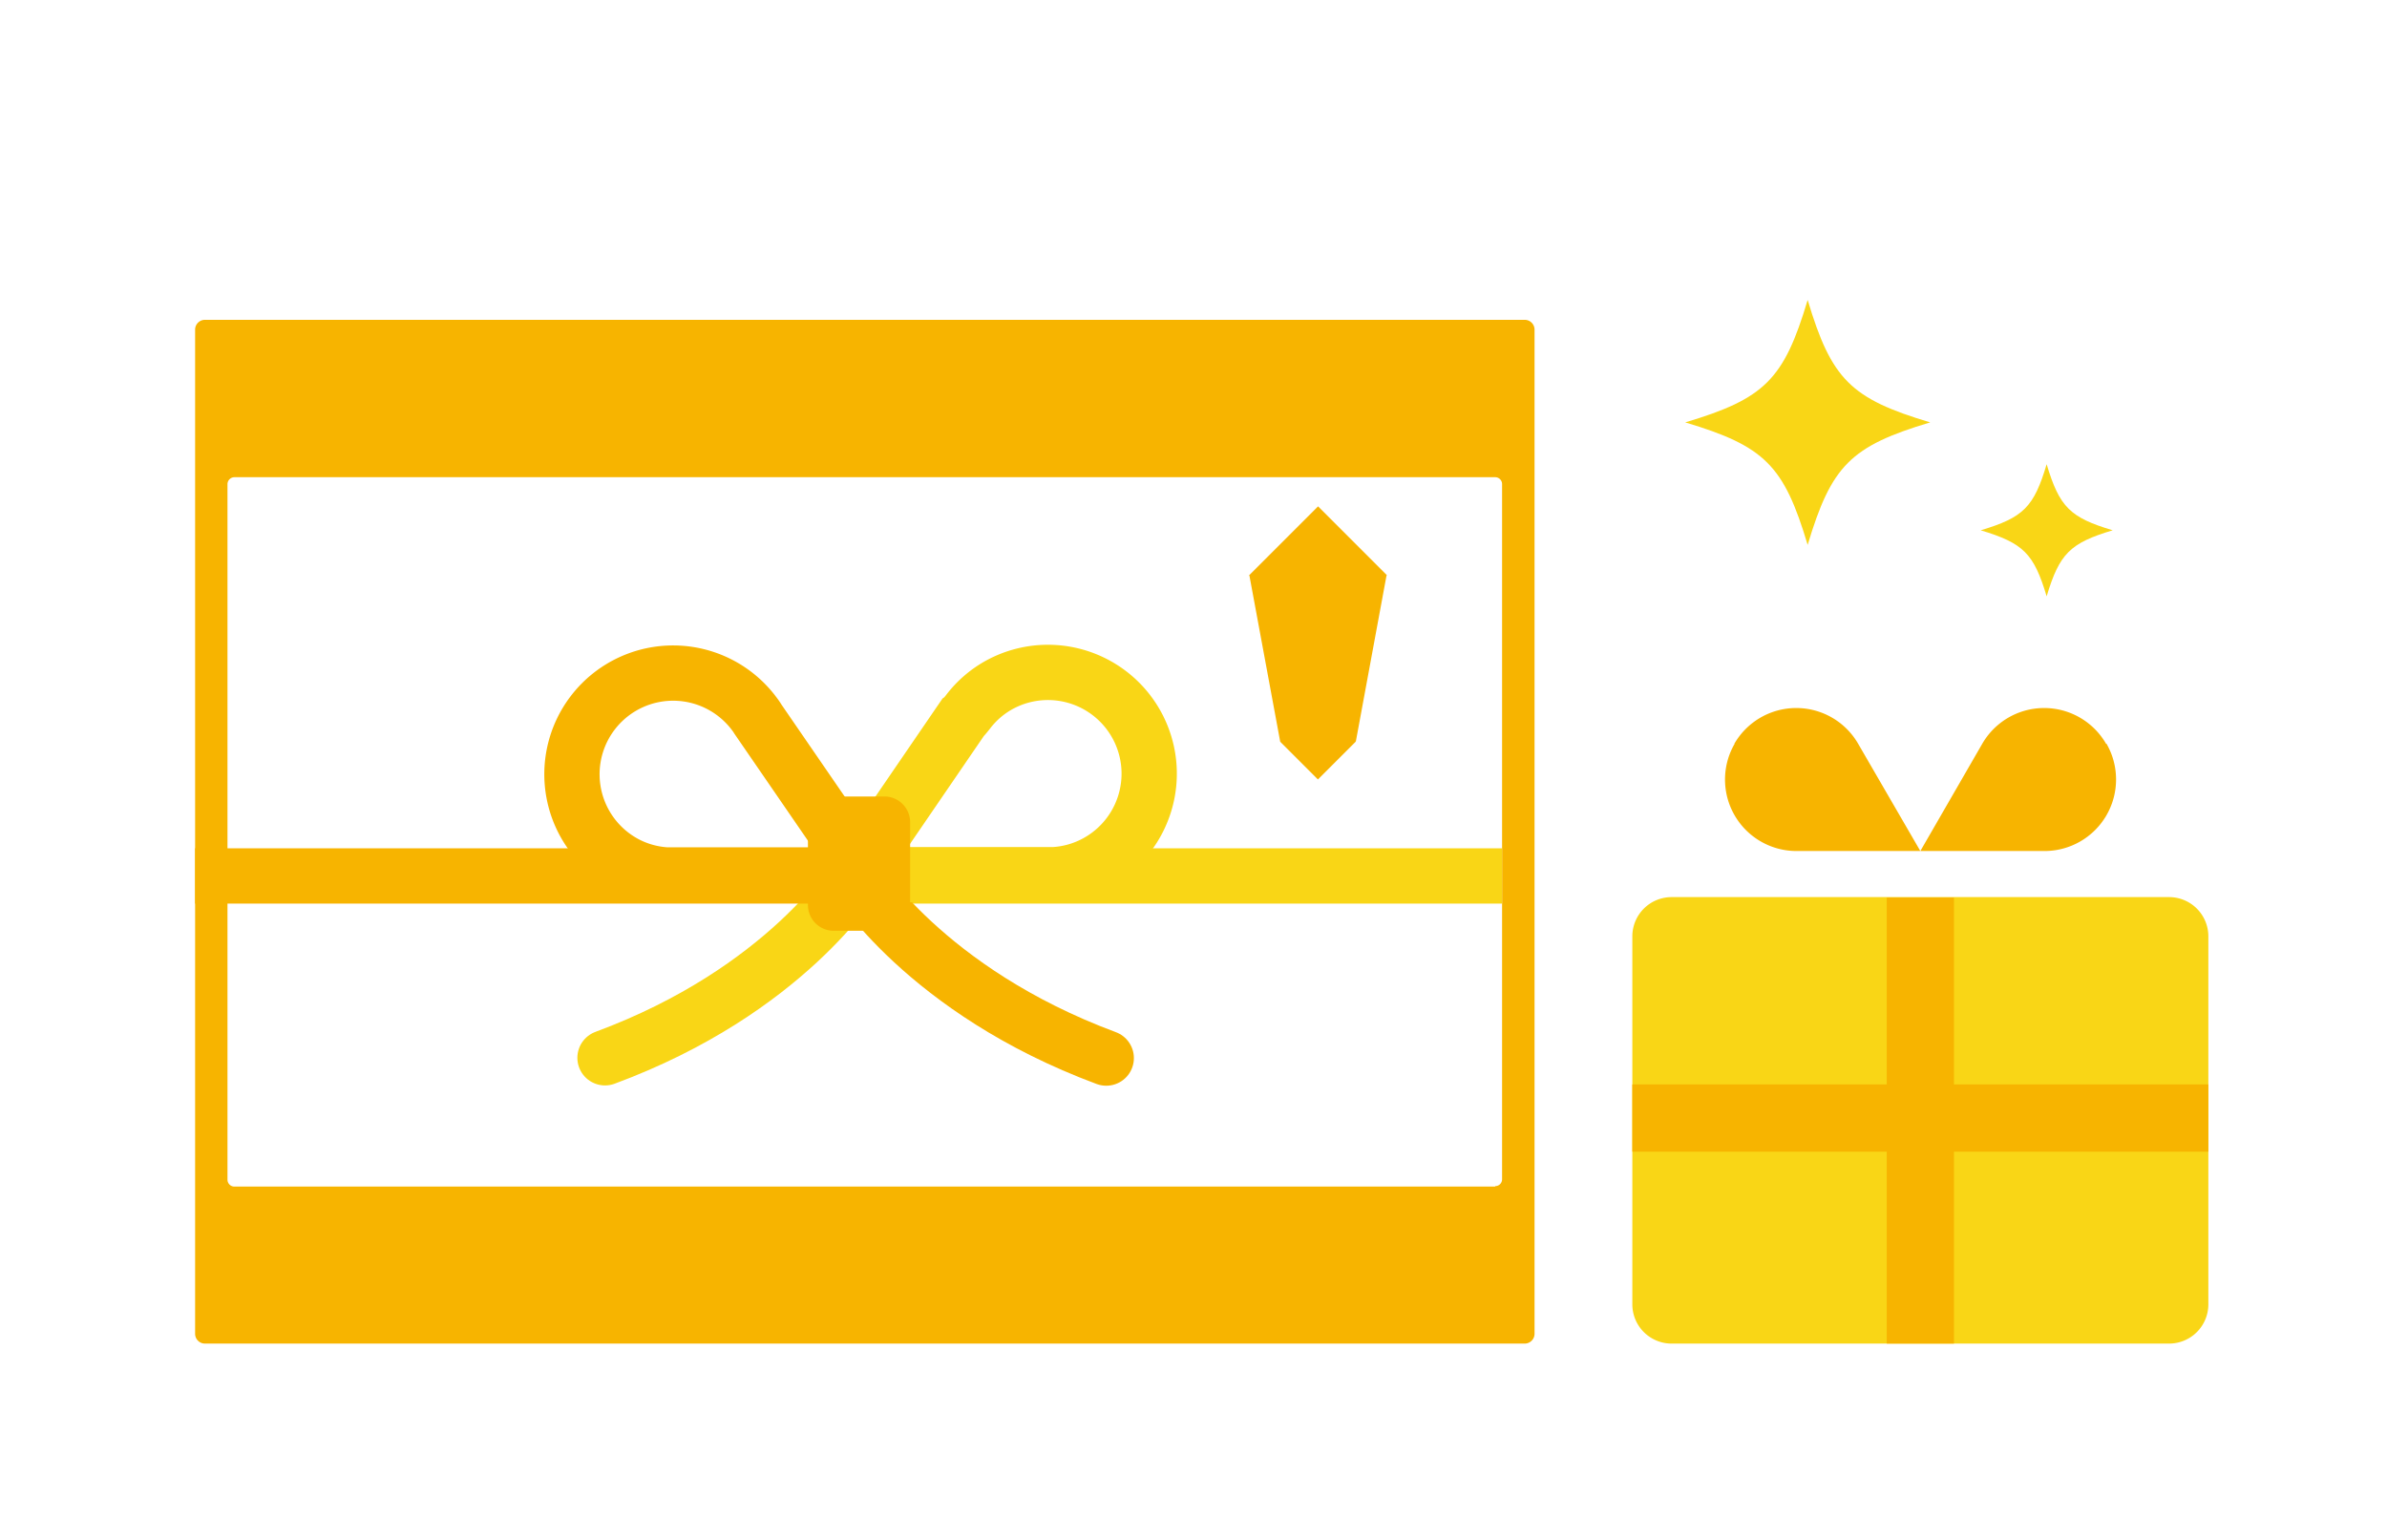 <svg xmlns="http://www.w3.org/2000/svg" xmlns:xlink="http://www.w3.org/1999/xlink" width="259.49" height="167.43" viewBox="0 0 259.49 167.43"><defs><style>.cls-1,.cls-10,.cls-6,.cls-7,.cls-8,.cls-9{fill:none;}.cls-2{clip-path:url(#clip-path);}.cls-3{fill:#fff;}.cls-4{fill:#f9d616;}.cls-5{fill:#f7b400;}.cls-10,.cls-6,.cls-9{stroke:#f7b400;}.cls-10,.cls-6,.cls-7,.cls-8,.cls-9{stroke-miterlimit:10;}.cls-6{stroke-width:7.31px;}.cls-7,.cls-8{stroke:#f9d616;}.cls-10,.cls-7,.cls-8,.cls-9{stroke-width:6.01px;}.cls-8,.cls-9{stroke-linecap:round;}</style><clipPath id="clip-path"><rect class="cls-1" width="259.49" height="167.43"/></clipPath></defs><title>img_scene_08</title><g id="レイヤー_2" data-name="レイヤー 2"><g id="背景"><g id="アートワーク_8" data-name="アートワーク 8"><g class="cls-2"><rect class="cls-3" width="259.49" height="167.43"/><g class="cls-2"><path class="cls-4" d="M209.83,45.92c-8.64,2.59-10.73,4.68-13.32,13.32-2.58-8.64-4.67-10.73-13.31-13.32,8.64-2.58,10.73-4.67,13.31-13.31,2.59,8.64,4.68,10.73,13.32,13.31"/><path class="cls-4" d="M229.67,57.65c-4.65,1.4-5.78,2.53-7.18,7.18-1.39-4.65-2.52-5.78-7.17-7.18,4.65-1.39,5.78-2.52,7.17-7.18,1.4,4.66,2.53,5.79,7.18,7.18"/><path class="cls-4" d="M235.8,146.07H181.72a4.27,4.27,0,0,1-4.27-4.27v-40a4.27,4.27,0,0,1,4.27-4.27H235.8a4.27,4.27,0,0,1,4.27,4.27v40a4.27,4.27,0,0,1-4.27,4.27"/><path class="cls-5" d="M188.57,80.86h0a7.77,7.77,0,0,0,6.73,11.66h13.46L202,80.86a7.77,7.77,0,0,0-13.46,0"/><path class="cls-5" d="M229,80.86h0a7.78,7.78,0,0,1-6.73,11.66H208.76l6.73-11.66a7.77,7.77,0,0,1,13.46,0"/><line class="cls-6" x1="208.76" y1="97.58" x2="208.76" y2="146.07"/><line class="cls-6" x1="240.07" y1="121.55" x2="177.45" y2="121.55"/><path class="cls-5" d="M165.75,146.07H22.28A1.07,1.07,0,0,1,21.21,145V35.84a1.07,1.07,0,0,1,1.07-1.07H165.75a1.07,1.07,0,0,1,1.07,1.07V145a1.07,1.07,0,0,1-1.07,1.07"/><path class="cls-3" d="M162.54,129H25.48a.75.75,0,0,1-.75-.75V52.63a.76.76,0,0,1,.75-.75H162.54a.75.75,0,0,1,.75.75V128.2a.74.74,0,0,1-.75.75"/><line class="cls-7" x1="94.01" y1="95.23" x2="163.29" y2="95.23"/><path class="cls-8" d="M93,95.27S85.49,107.7,65.77,115"/><path class="cls-9" d="M93,95.27s7.54,12.43,27.26,19.76"/><polygon class="cls-5" points="139.17 80.63 147.39 80.63 150.74 62.5 135.81 62.5 139.17 80.63"/><rect class="cls-5" x="138" y="57.23" width="10.56" height="10.56" transform="translate(-2.23 119.63) rotate(-45)"/><rect class="cls-5" x="140.37" y="77.72" width="5.81" height="5.81" transform="translate(-15.05 124.93) rotate(-45)"/><path class="cls-7" d="M105.25,77.37a10.81,10.81,0,0,1,3.54-3,11,11,0,0,1,10.26,19.48,10.9,10.9,0,0,1-4.44,1.24v0h-.49c-.17,0-.35,0-.53,0H93l11.63-17C104.76,78,105.25,77.37,105.25,77.37Z"/><line class="cls-10" x1="21.21" y1="95.23" x2="93.92" y2="95.23"/><path class="cls-10" d="M81.82,77.37A11,11,0,1,0,68,93.88a10.86,10.86,0,0,0,4.44,1.24v0h.49c.18,0,.36,0,.53,0H90.69a1.76,1.76,0,0,0,1.45-2.76L82.4,78.19C82.31,78,81.82,77.37,81.82,77.37Z"/><path class="cls-5" d="M96.14,101.19H90.63a2.8,2.8,0,0,1-2.8-2.8v-9a2.8,2.8,0,0,1,2.8-2.8h5.51a2.8,2.8,0,0,1,2.8,2.8v9a2.8,2.8,0,0,1-2.8,2.8"/></g></g></g></g></g></svg>
